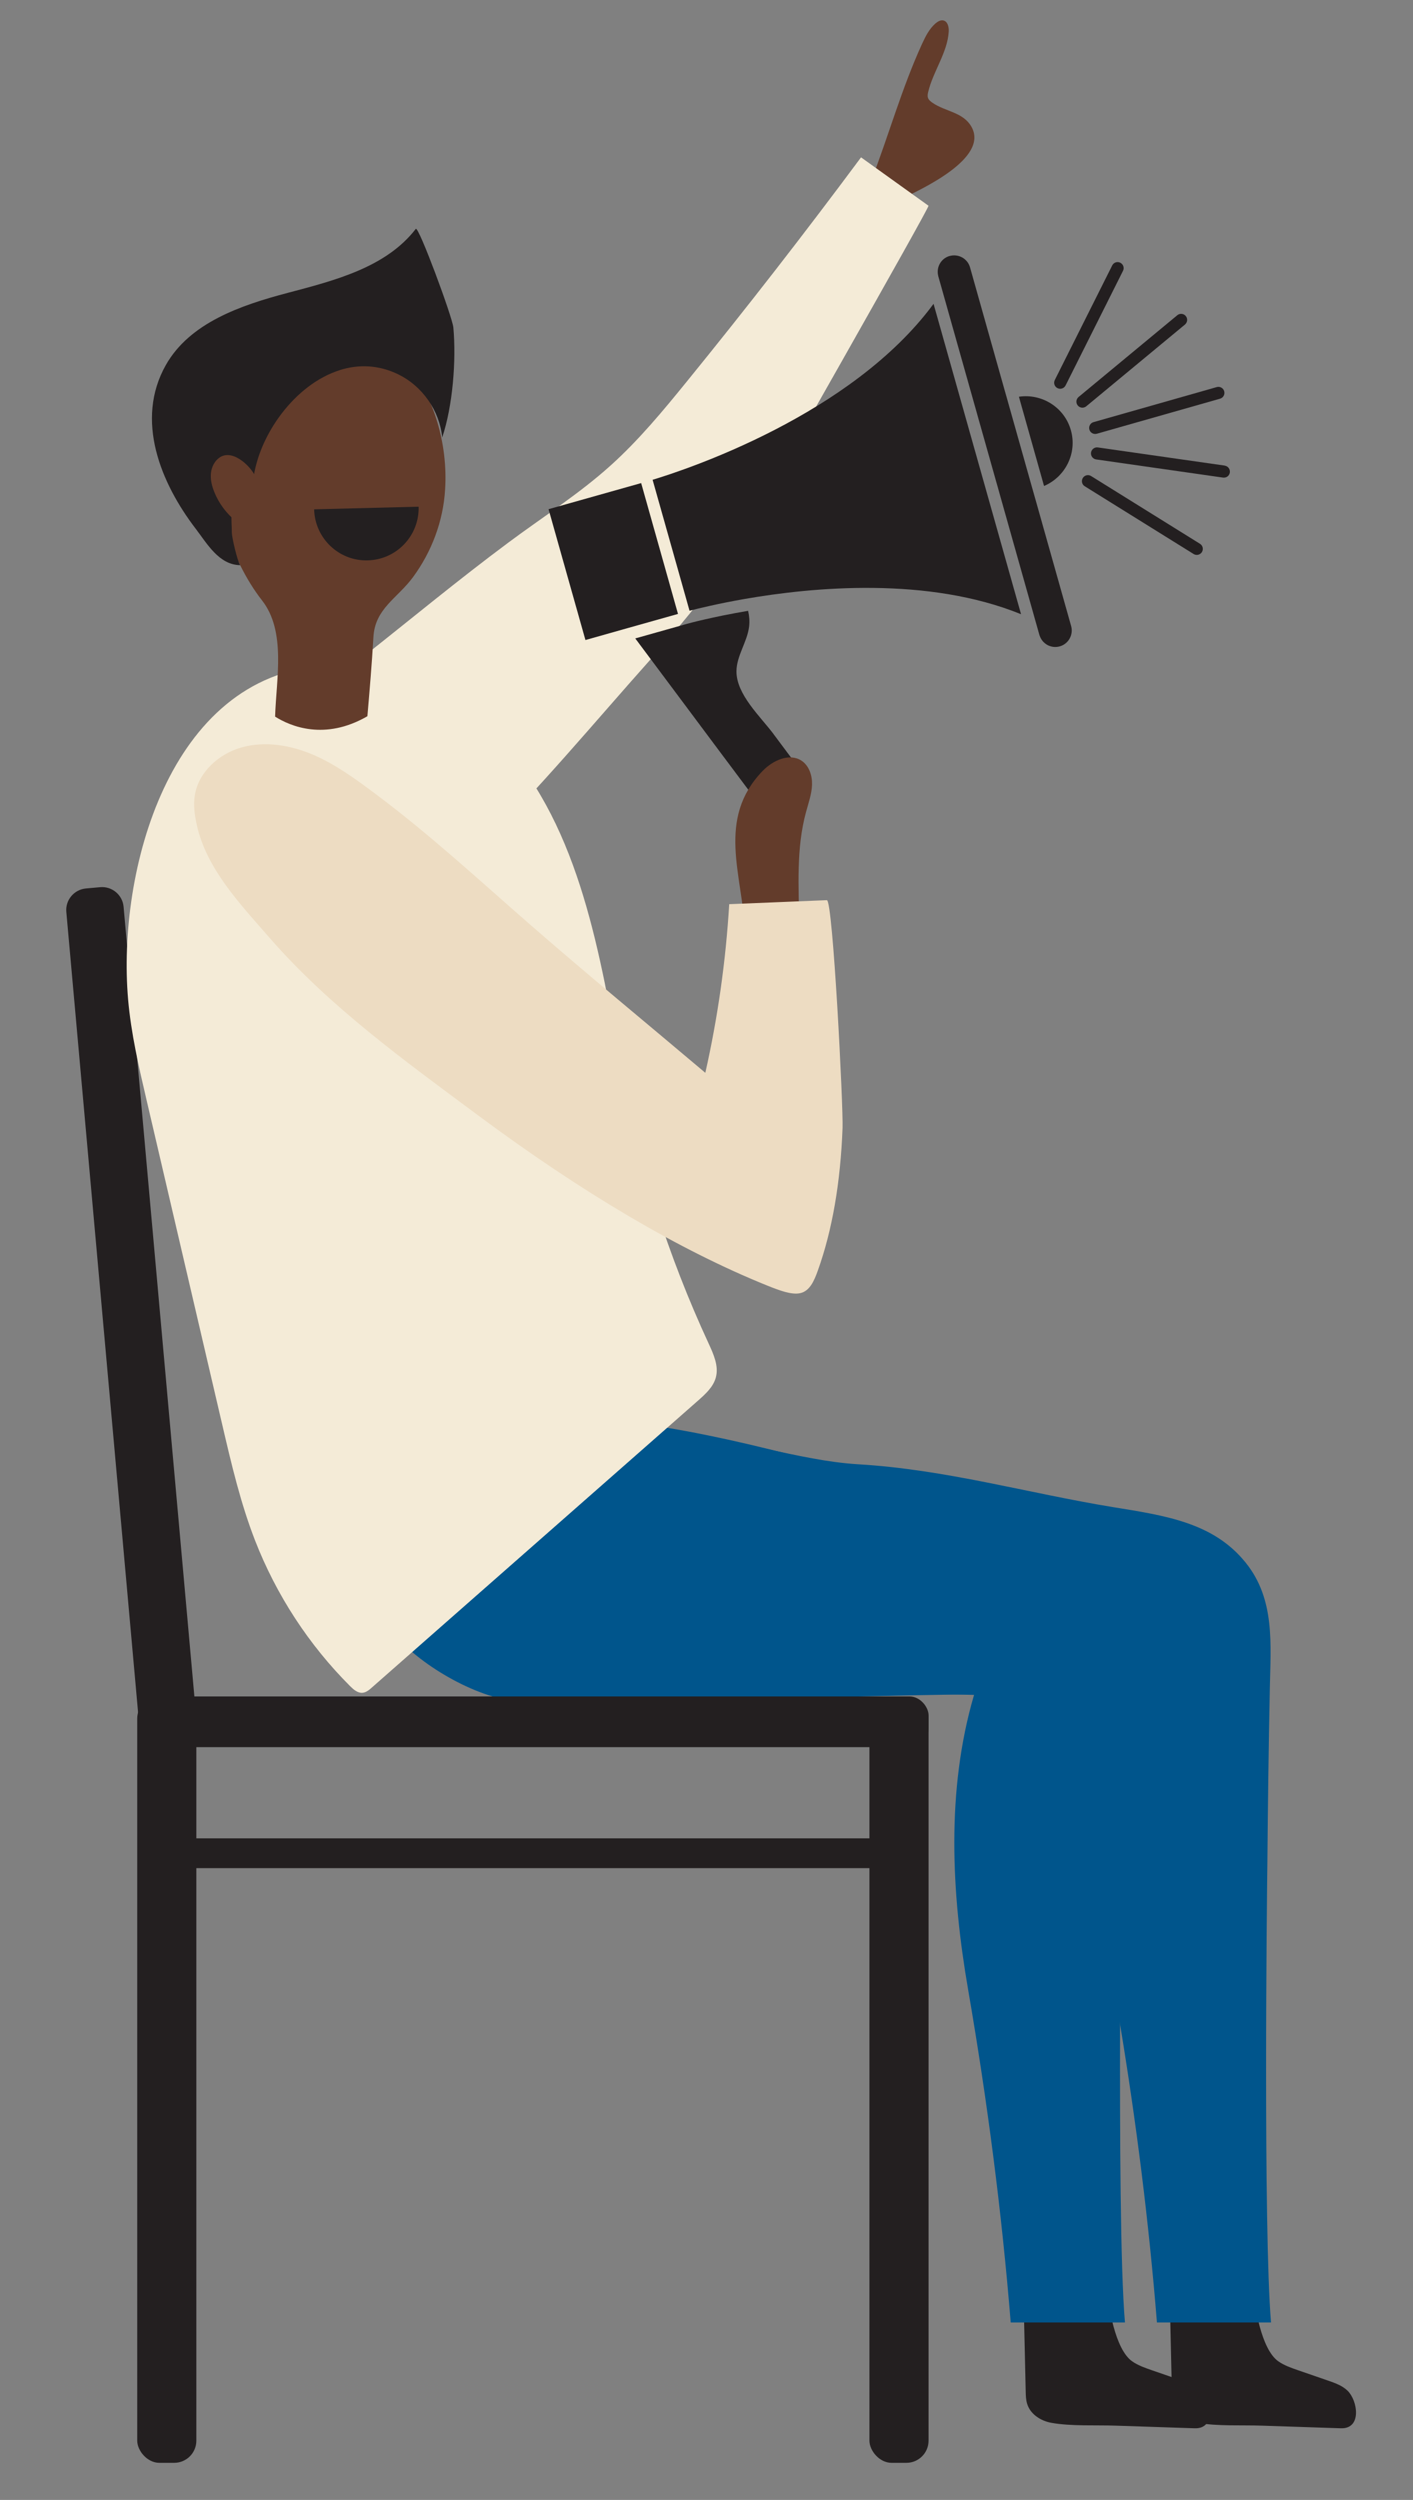 <?xml version="1.0" encoding="UTF-8"?>
<svg id="Layer_1" data-name="Layer 1" xmlns="http://www.w3.org/2000/svg" viewBox="0 0 282.75 500">
  <rect x="0" y="0" width="282.75" height="500" fill="#808080" stroke="none"/>
  <defs>
    <style>
      .cls-1 {
        fill: #633c2b;
      }

      .cls-2 {
        fill: #f4ebd7;
      }

      .cls-3 {
        fill: #231f20;
      }

      .cls-4 {
        fill: #eddcc2;
      }

      .cls-5 {
        fill: #00558c;
      }
    </style>
  </defs>
  <path class="cls-3" d="M234.06,459.04c.15,6.42.29,12.84.44,19.25.02.86.04,1.74.31,2.56.65,2.02,2.7,3.34,4.79,3.72,4.01.73,8.93.43,13.05.58,5.22.18,10.45.35,15.67.52,4.24.14,3.39-5.55,1.31-7.54-1.06-1.01-2.48-1.51-3.86-1.99-2-.69-4-1.38-6-2.07-1.38-.48-2.78-.96-3.98-1.8-3.41-2.4-4.84-11.19-5-14.98-5.59,0-11.17,0-16.76,0,.01.58.03,1.16.04,1.74Z"/>
  <path class="cls-1" d="M174.36,36.07c3.5-9.05,6.06-18.35,10.12-27.23.69-1.5,1.44-3.04,2.7-4.14.43-.37.97-.7,1.52-.62.92.14,1.2,1.29,1.15,2.2-.23,4.21-3.12,7.96-4.11,12.1-.1.4-.17.82-.04,1.2.15.44.55.73.93,1,2.59,1.76,6.09,1.85,7.75,4.75,3.63,6.34-10.13,12.6-14.49,14.68l-5.53-3.95Z"/>
  <path class="cls-2" d="M95.99,169.53c11.96-11.8,22.88-24.96,34.07-37.51,4.28-4.8,8.43-9.72,12.34-14.83,2.61-3.41,4.71-7.18,6.8-10.95,2.69-4.85,36.89-64.87,36.6-65.09-4.5-3.23-9-6.45-13.5-9.68-11.31,15.22-22.94,30.18-34.89,44.87-4.77,5.87-9.61,11.71-15.21,16.75-6.36,5.73-13.61,10.32-20.46,15.42-10.01,7.44-19.63,15.41-29.42,23.14-8.92,7.05-17.83,13.28-21.49,24.8-2.35,7.4-1.97,16.33,3.24,21.99,6.48,7.03,18.37,8.87,26.5,4.32,2.77-1.55,5.18-3.69,7.56-5.82,2.68-2.39,5.3-4.87,7.88-7.41Z"/>
  <rect class="cls-3" x="27.46" y="339.3" width="11.83" height="153.28" rx="4.43" ry="4.43"/>
  <path class="cls-3" d="M35.6,350.81l-2.87.26c-2.36.21-4.46-1.55-4.68-3.91l-14.78-164.78c-.21-2.36,1.55-4.46,3.91-4.68l2.87-.26c2.36-.21,4.47,1.55,4.68,3.91l14.78,164.78c.21,2.36-1.55,4.46-3.91,4.68Z"/>
  <path class="cls-5" d="M254.36,464.51h-22.85c-1.61-20.01-4.11-39.88-7.39-59.7-.34-2.35-.73-4.65-1.13-6.95-3.38-19.62-4.4-40.08,1.17-59.16-5.97-.15-11.94-.25-17.91-.1-3.82.1-7.63.15-11.4.25-3.72.05-7.44.15-11.16.2-17.81.39-35.62.73-53.43,1.13-7.44.15-14.83.29-22.22.44-.93-.2-1.86-.34-2.74-.54-52.6-11.5-24.52-52.75-24.52-52.75h54.51c11.94,0,24.37,4.8,36.36,5.53,17.57,1.03,33.96,5.77,50.99,8.56,10.52,1.71,20.16,3.08,26.62,11.11,5.97,7.39,4.99,16.44,4.84,25.3-.24,11.6-.39,23.19-.49,34.79-.1,6.51-.83,73.25.73,91.9Z"/>
  <path class="cls-3" d="M204.81,459.04c.15,6.42.29,12.84.44,19.25.02.86.04,1.74.31,2.56.65,2.02,2.7,3.34,4.79,3.72,4.01.73,8.93.43,13.05.58,5.22.18,10.45.35,15.67.52,4.24.14,3.39-5.55,1.31-7.54-1.06-1.01-2.48-1.51-3.86-1.99-2-.69-4-1.38-6-2.07-1.38-.48-2.78-.96-3.98-1.8-3.41-2.4-4.84-11.19-5-14.98-5.59,0-11.17,0-16.76,0l.04,1.74Z"/>
  <path class="cls-5" d="M225.1,464.51h-22.85c-1.81-22.31-4.7-44.43-8.51-66.49-3.38-19.53-4.4-39.89,1.13-58.88,0-.05.05-.1.05-.15-5.97-.15-11.94-.24-17.91-.1-7.54.15-15.02.29-22.56.44-16.39.34-32.74.68-49.13,1.02-8.3.17-20.1-6.54-25.57-12.56-4.27-4.7-6.42-10.65-6.43-16.97,0-5.34,1.4-10.74,3.54-15.61,4.04-9.2,14.82-11.53,24.15-11.94,21.76-.96,43.2,3.86,64.09,9.47,10.73,2.88,21.39,6.01,32.15,8.76,8.3,2.12,17.1,4.36,22.77,11.37,5.97,7.37,4.99,16.4,4.84,25.24-.24,11.57-.39,23.14-.49,34.71-.05,2.73-.2,16.11-.24,32.13-.05,21.97.05,48.82.98,59.56Z"/>
  <rect class="cls-3" x="28.3" y="339.3" width="157.52" height="10.14" rx="3.8" ry="3.8"/>
  <rect class="cls-3" x="173.98" y="339.3" width="11.83" height="153.28" rx="4.43" ry="4.43"/>
  <path class="cls-2" d="M65.31,133.11c-.2.01-.4.02-.6.04-30.87,2.16-41.28,41.15-39.08,66.7.59,6.82,2.14,13.51,3.7,20.17,5.05,21.67,10.1,43.33,15.16,65,1.82,7.8,3.65,15.64,6.56,23.11,4.24,10.88,10.75,20.86,19.01,29.11.68.68,1.51,1.4,2.47,1.33.73-.06,1.33-.56,1.88-1.05,21.77-19.14,43.55-38.29,65.32-57.43,1.47-1.3,3.02-2.71,3.52-4.61.6-2.27-.45-4.6-1.43-6.73-8.14-17.56-14.07-36.14-17.6-55.17-4.09-22.04-7.97-47.83-23.82-65.12-8.91-9.72-21.93-16.06-35.08-15.35Z"/>
  <rect class="cls-3" x="33.37" y="367.68" width="147.07" height="5.96"/>
  <path class="cls-1" d="M89.07,97.87c-.37,6.36-2.69,12.49-6.43,17.57-3.14,4.26-7.63,6.28-7.92,12.04-.3,5.31-.75,10.47-1.2,15.77-8.52,4.93-15.4,2.02-18.47.08.23-7.55,2.24-17.05-2.62-23.25-13.08-16.75-16.22-53.23,13.83-53.76,5.08-.07,10.09,2.09,13.91,5.53,6.65,6.21,9.49,17.12,8.9,26.02Z"/>
  <path class="cls-3" d="M83.77,101.34c.15,5.8-4.41,10.6-10.21,10.74-5.75.15-10.55-4.42-10.7-10.21l20.91-.53Z"/>
  <path class="cls-3" d="M68,74.03c-8.99,2.82-16.24,12.98-17.32,21.91.22-1.82-1.5-1.25-2.01-.55-.8,1.11-1.54,3.65-1.96,5.03-.62,2.04-.33,4.03-.32,6.11,0,.89,1.09,5.68,1.68,6.51-4.27-.06-6.64-4.33-8.91-7.29-6.98-9.11-12.2-21.71-5.98-32.73,4.79-8.47,15.01-11.97,24.42-14.45,9.41-2.48,19.66-5.09,25.6-12.79.54-.69,7.33,17.64,7.52,19.72.6,6.58-.12,15.69-2.23,21.99-.52-5.33-3.97-10.27-8.78-12.61-3.99-1.94-8-2.03-11.72-.86Z"/>
  <path class="cls-1" d="M48.44,92.17c-1.39-1.04-3.05-1.6-4.43-.71-1.06.68-1.67,1.93-1.8,3.18-.13,1.25.18,2.52.64,3.69.93,2.35,2.49,4.44,4.48,6,.48.38,1.01.73,1.62.8,1.36.16,2.43-1.12,3.06-2.33,1-1.94-.03-5.74-.94-7.58-.48-.97-1.46-2.18-2.63-3.05Z"/>
  <g>
    <path class="cls-3" d="M154.81,146.84c-2.63-3.52-7.48-7.94-7.44-12.6.03-3.1,2.15-5.83,2.53-8.91.13-1.08.04-2.13-.2-3.16-7.28,1.23-12.05,2.55-12.23,2.6h0s-1.15.33-1.15.33h0s-9.2,2.59-9.2,2.59c3.07,4.1,6.13,8.2,9.19,12.3,5.03,6.74,10.06,13.48,15.11,20.21,1.33,1.77,3.61,2.55,5.74,1.95,3.61-1.02,5.08-5.35,2.84-8.35-1.73-2.32-3.46-4.63-5.19-6.95Z"/>
    <path class="cls-3" d="M203.89,79.35l5.03,17.85c4.27-1.82,6.67-6.56,5.37-11.15-1.29-4.59-5.81-7.38-10.4-6.7Z"/>
    <path class="cls-3" d="M135.27,112.54l2.71,9.61c1.86-.48,5.76-1.43,10.95-2.34,13.79-2.41,36.78-4.53,55.39,3.04l-7.29-25.85-.84-2.98-1.5-5.31-.84-2.98-7.04-24.96c-16.4,22.25-49.49,33.16-56.22,35.19l4.68,16.58Z"/>
    <path class="cls-3" d="M190.04,51.19c-1.72.48-2.73,2.25-2.3,3.97,0,.03,0,.07.02.1l7.61,26.98.45,1.61.52,1.83,2.84,10.07.52,1.83.45,1.61,7.84,27.81c.02.06.04.1.06.16.56,1.65,2.31,2.6,4.01,2.12,1.75-.49,2.77-2.32,2.28-4.07l-7.06-25.04-.33-1.16-.33-1.16-5.03-17.85-.33-1.16-.33-1.16-6.82-24.2c-.49-1.75-2.32-2.77-4.07-2.28Z"/>
    <polygon class="cls-3" points="133.24 114.15 128.3 96.62 109.77 101.84 117.15 128.01 125.54 125.64 135.67 122.79 133.24 114.15"/>
    <path class="cls-3" d="M243.48,77.42h0s-24.66,7.01-24.66,7.01c-.64.18-1.01.85-.83,1.49s.85,1.01,1.49.83h0s24.66-7.01,24.66-7.01c.64-.18,1.01-.85.83-1.49s-.85-1.01-1.49-.83Z"/>
    <path class="cls-3" d="M215.67,81.1c.32.38.81.52,1.26.39.16-.04.31-.12.44-.23l19.75-16.35c.51-.43.59-1.19.16-1.7-.42-.51-1.18-.59-1.7-.16l-19.75,16.35c-.51.43-.59,1.19-.16,1.7Z"/>
    <path class="cls-3" d="M212.48,77.71c.32-.09.59-.3.75-.62l11.49-22.92c.3-.6.06-1.32-.54-1.62-.6-.3-1.32-.06-1.62.54l-11.49,22.92c-.3.6-.06,1.32.54,1.62.28.14.59.16.87.08Z"/>
    <path class="cls-3" d="M245.07,93.12l-25.38-3.63c-.66-.1-1.27.37-1.37,1.03-.09.66.36,1.27,1.03,1.37l25.38,3.63c.17.02.34.01.5-.03.45-.13.8-.5.87-.99.09-.66-.36-1.27-1.03-1.37Z"/>
    <path class="cls-3" d="M218.34,95.21c-.57-.35-1.31-.18-1.66.39-.35.57-.18,1.31.39,1.66l21.77,13.54c.3.19.65.23.97.14.28-.08.53-.26.7-.52.35-.57.18-1.31-.39-1.66l-21.77-13.54Z"/>
  </g>
  <g>
    <path class="cls-1" d="M149.07,186.33c-.46-11.33-5.78-22.5,3.55-32.15,2.02-2.09,5.35-3.64,7.78-2.03,1.53,1.02,2.16,3.01,2.09,4.85-.07,1.84-.71,3.6-1.19,5.38-2.01,7.33-1.47,15.08-1.36,22.68.04,2.99-2.75,8.56-5.87,9.71-4.93,1.82-4.87-4.91-5.01-8.44Z"/>
    <path class="cls-4" d="M53.99,187.62c11.99,13.76,27.13,24.65,41.75,35.51,20.73,15.4,40.3,26.94,57.81,34,2.44.98,4.87,1.89,6.58,1.51,1.92-.43,2.79-2.46,3.54-4.56,2.87-8.02,4.52-17.57,4.93-28.49.16-4.13-1.93-45.6-3.14-45.55-6.51.27-13.03.54-19.54.8-.68,11.35-2.28,22.64-4.78,33.73-11.67-9.86-23.5-19.57-35.02-29.61-10.26-8.94-20.1-18.05-31.06-26.23-3.91-2.92-7.88-5.83-12.37-7.76-4.48-1.92-9.57-2.8-14.28-1.5-4.58,1.26-8.7,4.93-9.43,9.62-.31,1.96-.03,3.97.4,5.9,1.95,8.84,8.75,15.9,14.6,22.62Z"/>
  </g>
</svg>